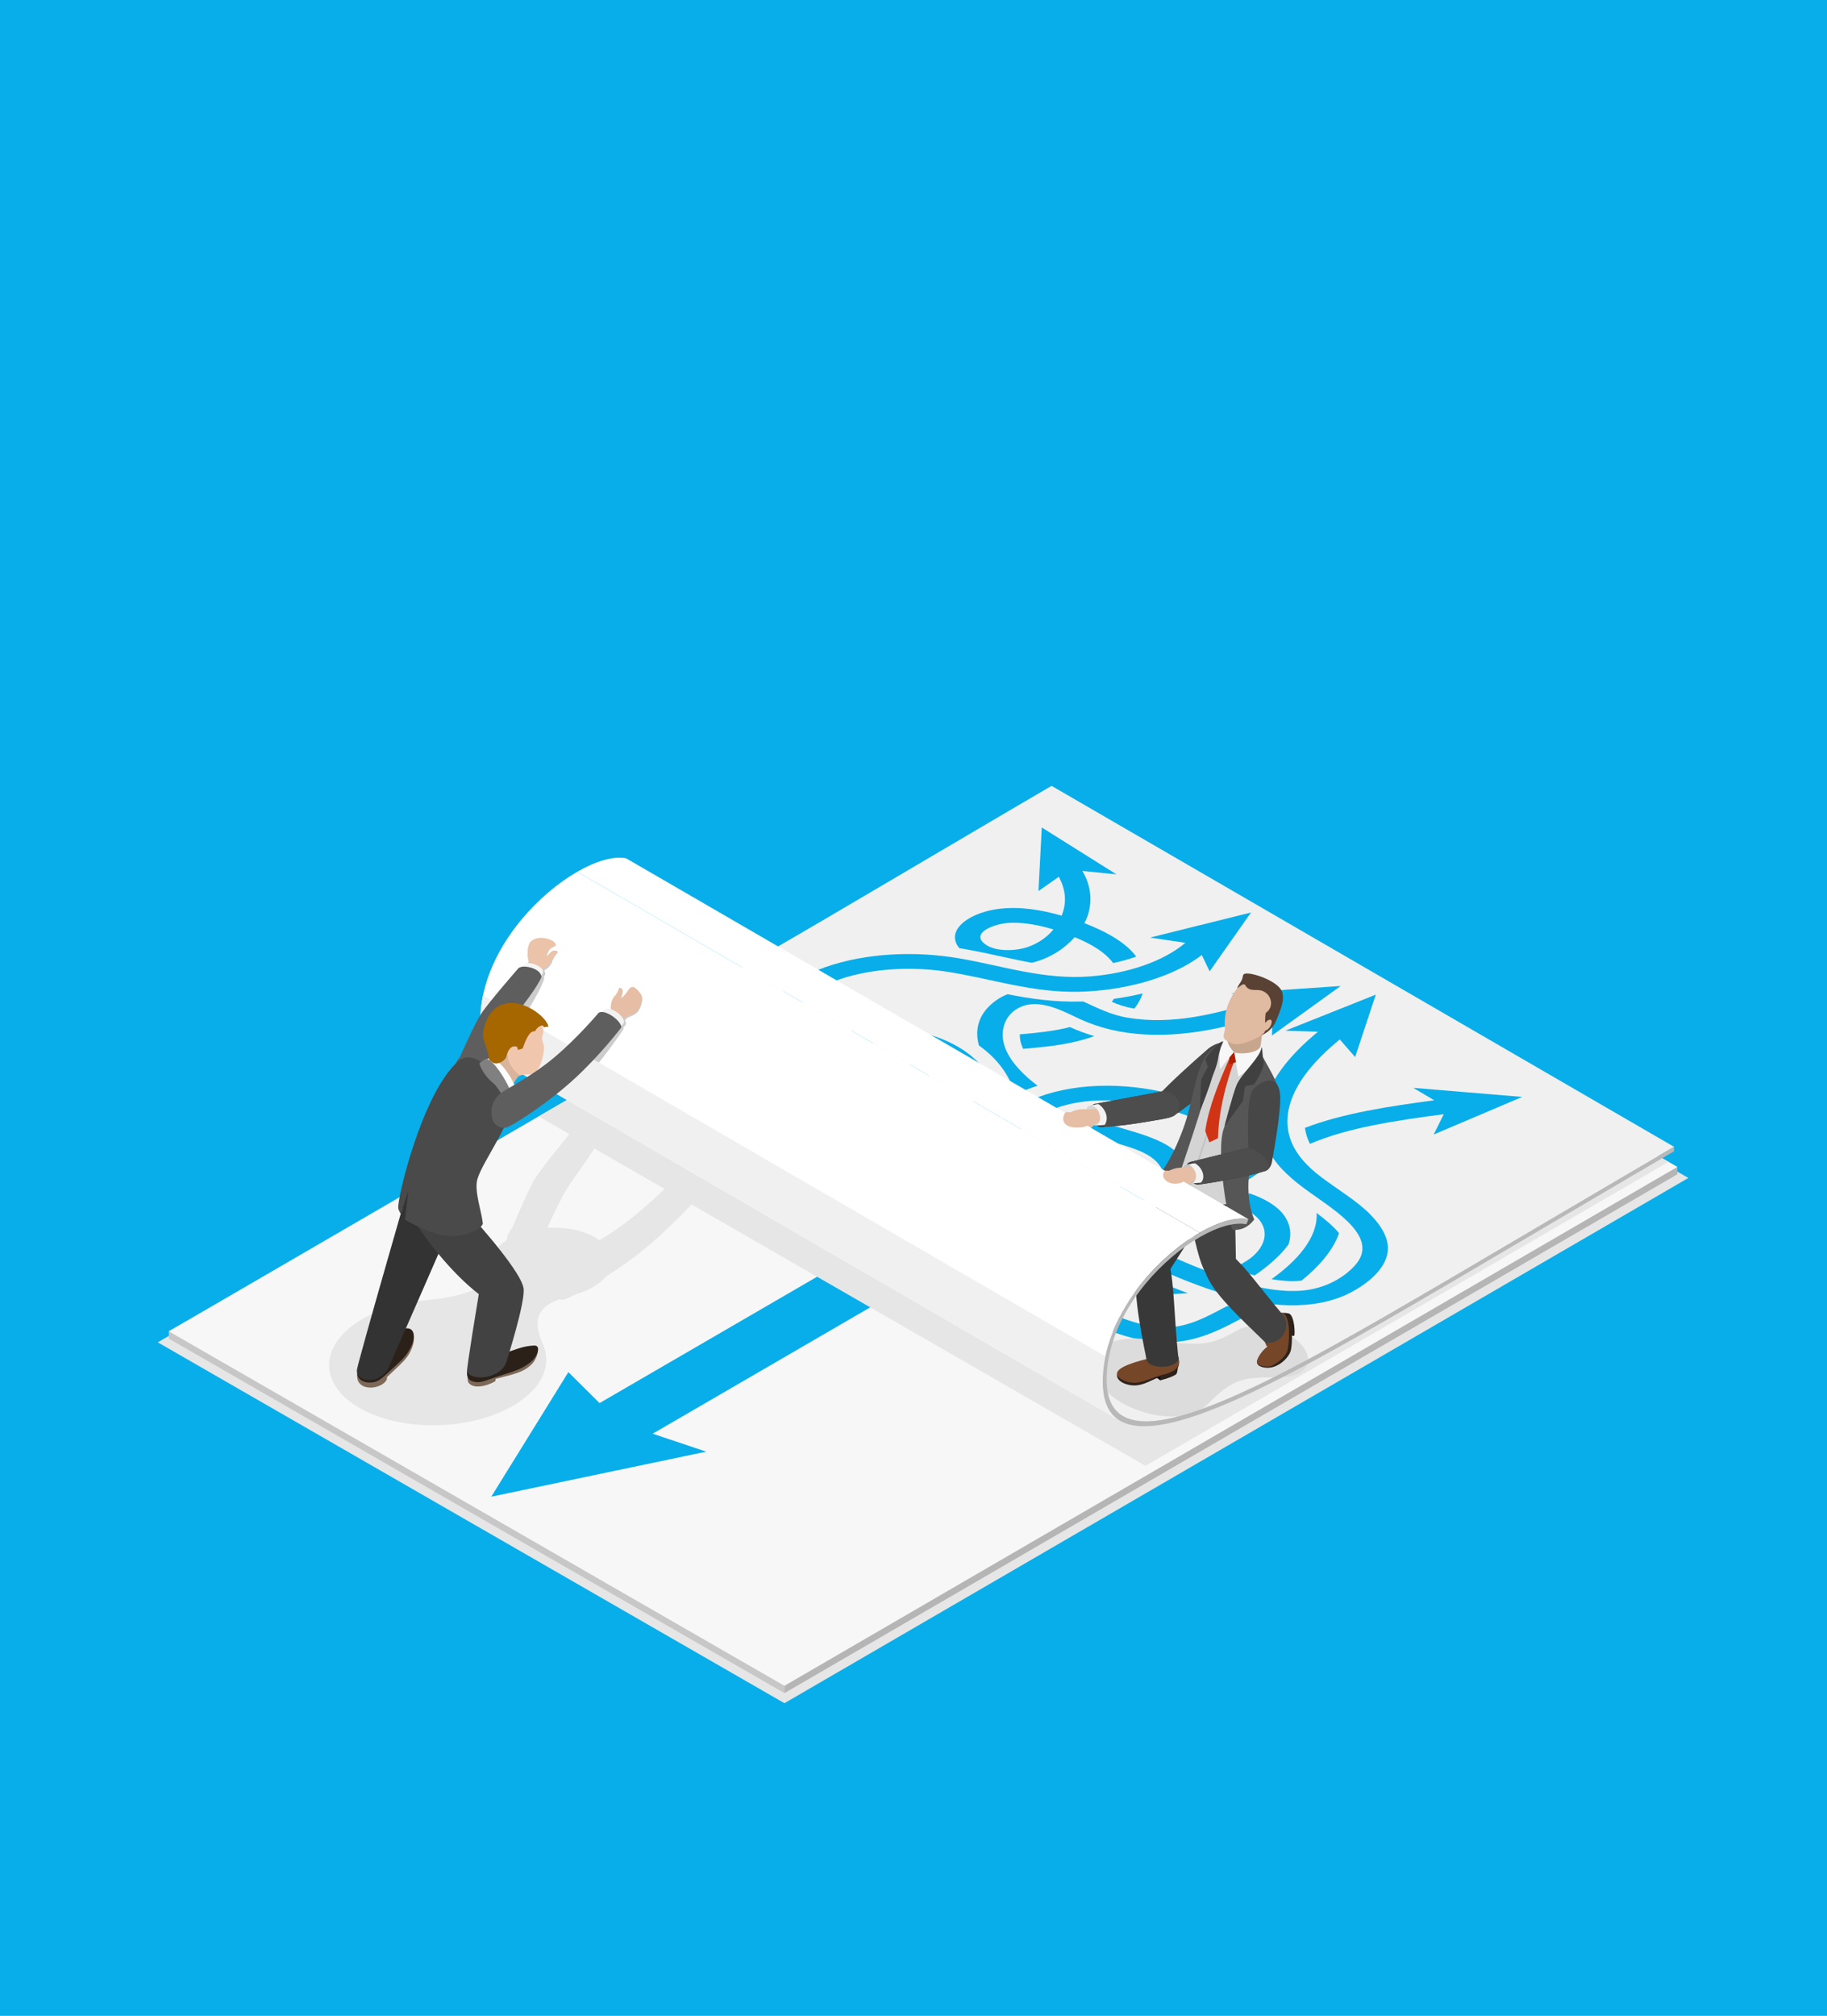 <?xml version="1.0" encoding="UTF-8"?><svg xmlns="http://www.w3.org/2000/svg" xmlns:xlink="http://www.w3.org/1999/xlink" viewBox="0 0 992.95 1094.95"><defs><clipPath id="clippath"><path d="M610.34,769.16l-338.3-196.06c21.32,12.36,78.52-17.4,143.21-54.64,11.17-6.43,22.57-13.09,34.03-19.78,11.4-6.66,110.68-65.17,122.23-71.83l338.3,196.06c-11.56,6.65-110.84,65.17-122.23,71.83-11.46,6.7-22.86,13.35-34.03,19.78-64.68,37.24-121.89,67-143.21,54.64Z" style="fill:#f0f0f0; stroke-width:0px;"/></clipPath></defs><g style="isolation:isolate;"><g id="Layer_1"><rect width="992.95" height="1094.95" style="fill:#08aeea; stroke-width:0px;"/><g style="mix-blend-mode:multiply;"><polygon points="85.75 729.11 577.01 443.82 917.6 639.83 426.33 925.12 85.75 729.11" style="fill:#e6e6e6; stroke-width:0px;"/></g><polygon points="91.76 723.14 91.75 727.09 426.34 919.65 426.34 531.56 91.76 723.14" style="fill:#c7c7c7; stroke-width:0px;"/><polygon points="911.59 633.85 577.03 445.27 426.34 531.56 426.34 919.65 911.63 637.83 911.59 633.85" style="fill:#b5b5b5; stroke-width:0px;"/><polygon points="911.61 633.85 426.33 915.67 91.73 723.12 577.02 441.3 911.61 633.85" style="fill:#f7f7f7; stroke-width:0px;"/><polygon points="637.08 614.83 354.71 778.74 383.83 788.49 266.99 812.96 308.9 745.29 325.85 762.11 608.23 598.19 637.08 614.83" style="fill:#08aeea; stroke-width:0px;"/><g style="mix-blend-mode:multiply;"><polygon points="292.74 606.39 622.55 796.19 906.83 631.1 577.02 441.3 292.74 606.39" style="fill:#e6e6e6; stroke-width:0px;"/><path d="M322.27,671.5c11.84,6.18,13.8,16.85,3.94,24.93-3.73,3.06-8.67,5.34-14.14,6.77-16.17,4.24-24.75,9.53-17.02,26.85,4.22,9.47,1.33,20.02-9.45,28.85-19.19,15.72-56.11,20.01-82.45,9.58-2.1-.83-4.06-1.73-5.9-2.69-21.21-11.08-24.72-30.19-7.06-44.66,9.95-8.14,24.67-13.21,40.21-14.76,31.07-3.11,36.08-9.72,36.26-19.84.07-3.83,2.11-7.73,6.32-11.17,10.72-8.78,31.31-11.17,46.02-5.35,1.17.46,2.26.96,3.29,1.5Z" style="fill:#e6e6e6; stroke-width:0px;"/><path d="M326.34,617.62c0-.39-.06-.76-.17-1.12l.93-1.44c.29-.78.13-1.54-.33-2.24.44-.43.89-.77,1.33-.95,1.67-.67,3.55-3.03,3.78-3.78.52-1.67,2.76-4.53,3.67-5.33.24-.21.28-.58.06-.82-.67-.73-2.15-1.02-3.62.03-1.16.83-2.33,2.83-2.86,2.91-.13-.05-.32-.6.89-3.02,1.39-2.77,4.47-2.98,4.43-3.52.53-3.09-6.21-4.4-7.96-4.47-3.27-.14-5.84.91-7.37,2.74-1.77,2.12-1.72,9.41-.7,10.88.28.4-.04,1.04-.53,1.72-1.09.06-2,.36-2.49.96l-1.15,1.42c-.79.17-1.44.46-1.87.87,0,0-17.42,20.92-21.75,27.94-3.86,6.25-12.05,26.17-12.05,26.17-5.79,6.67-3.6,16.89,2.01,20.27,4.38,2.64,7.17.62,11.26-5.21,0,0,4.89-15.29,14.27-32.47,5.75-10.53,15.27-20.85,20.22-31.53Z" style="fill:#e6e6e6; stroke-width:0px;"/><path d="M392.67,631.81c-.25-.76-3.66-6.76-6.18-5.15-.51.17-1.07,1.02-3.01,3.29-1.64,1.92-3.41,2.92-3.5,2.84-.13-.49,1.19-2.26,1.49-3.58.38-1.67-.41-2.47-1.29-2.78-.29-.1-.6.07-.7.36-.37,1.1-1.75,3.62-3.1,4.57-.62.44-2.72,3.8-2.57,6.61.02.35,0,.67-.02.97-1.41-.5-2.79-.57-3.9.03l-1.37,1.29c-.88-.11-1.67,0-2.27.42,0,0-13.52,14.2-28.81,25.38-12.84,9.38-27.42,15.79-31.48,18.11-5.69,3.25-9.02,9.15-7.4,16.27.8,3.52,4.98,6.78,9.42,4.94,5.79-2.4,24.94-13.03,41.14-26.06,16.62-13.36,30.23-29.09,30.23-29.09.03-.27,0-.56-.06-.86l1.69-1.56c.33-.7.21-1.59-.19-2.54.64-.57,1.53-1.35,2.57-1.56,1.67-.34,5-1.24,6.58-3.23,1.41-1.78,3.66-5.86,2.74-8.68Z" style="fill:#e6e6e6; stroke-width:0px;"/></g><path d="M610.34,769.16l-338.3-196.06c21.32,12.36,78.52-17.4,143.21-54.64,11.17-6.43,22.57-13.09,34.03-19.78,11.4-6.66,110.68-65.17,122.23-71.83l338.3,196.06c-11.56,6.65-110.84,65.17-122.23,71.83-11.46,6.7-22.86,13.35-34.03,19.78-64.68,37.24-121.89,67-143.21,54.64Z" style="fill:#f0f0f0;"/><g style="clip-path:url(#clippath);"><path d="M615.82,517.48c-3.13-3.48-7.29-6.59-12.09-9.35-4.35-2.51-9.24-4.73-14.37-6.68,1.15-2.2,1.98-4.37,2.46-6.42,1.74-7.39.65-14.9-3.57-21.97h0l10.26,1.03,8.26.83-40.57-25.46-1.14,21.71-.17,3.31-.5,9.52,3.8-2.67,7.26-5.09h0c3.45,6.34,4.37,13.05,2.1,19.59-.17.5-.36,1.01-.57,1.52-10.67-3.06-22.64-5.18-34.48-3.64-12.35,1.61-23.63,7.89-23.51,15.53.03,2.08.92,4.03,2.45,5.79.96.15,1.91.31,2.86.47,6.7,1.16,13.25,2.59,19.58,3.97,5.73,1.25,11.35,2.48,16.94,3.48,9.97-2.44,17.86-7.81,23.25-13.89.5.2.99.41,1.48.61,2.85,1.2,5.57,2.53,8.07,3.96,4.78,2.75,8.75,5.92,11.36,9.48,4.41-.92,8.62-2.11,12.56-3.52-.52-.7-1.1-1.4-1.71-2.09ZM559.65,513.98c-6.77,2.62-17.1,3.08-23.09-.36-.9-.52-1.71-1.13-2.39-1.83-5.49-5.68,6.97-10.42,15.54-10.58,7.75-.14,15.6,1.44,22.8,3.64-2.98,3.64-7.15,6.92-12.86,9.13Z" style="fill:#08aeea; stroke-width:0px;"/><path d="M615.6,547.66c-4.05-.67-7.72-1.94-11.36-3.47.42-.54.8-1.1,1.16-1.66,5.36-.73,10.58-1.72,15.63-2.95-.93,2.82-2.44,5.59-4.46,8.22-.32-.05-.64-.1-.97-.15Z" style="fill:#08aeea; stroke-width:0px;"/><path d="M344.26,665.31c4.77,1.72,9.19,3.83,13.32,6.21,15.55,8.95,28.68,19.26,41.61,29.57-5.12.52-10.03,1.19-14.72,2.02-5.8-4.54-11.67-9.06-17.81-13.45-5.45-3.91-11.17-8.24-17.66-11.97-.27-.15-.53-.31-.8-.46-1.58-3.88-2.9-7.85-3.95-11.91Z" style="fill:#08aeea; stroke-width:0px;"/><path d="M425.07,705.18c.13,1.67.18,3.35.15,5.02-.02.98-.08,1.93-.17,2.86-8.81.09-17.53.57-25.99,1.63-6.45.8-12.85,2.05-18.85,3.74-2.89-2.12-5.6-4.35-8.12-6.67,16.1-4.74,34.67-6.5,52.97-6.58Z" style="fill:#08aeea; stroke-width:0px;"/><path d="M423.58,720c-.91,2.64-2.21,5.06-3.9,7.29-.42.55-.85,1.08-1.32,1.61-4.43-3.1-8.73-6.26-12.95-9.47,5.26-.52,10.64-.83,16.09-.96.69.51,1.38,1.02,2.07,1.52Z" style="fill:#08aeea; stroke-width:0px;"/><path d="M556.06,569.7c-.99-2.1-1.57-4.16-1.76-6.18-.05-.56-.07-1.12-.06-1.7,8.72-.75,17.44-1.62,25.56-3.54.56-.13,1.12-.27,1.67-.42,4.28,1.94,8.69,3.58,13.25,4.93-6.34,2.31-13.45,3.92-20.82,5-5.87.86-11.85,1.4-17.84,1.92Z" style="fill:#08aeea; stroke-width:0px;"/><path d="M691.47,556.49l-.18,5.98,37.35-26.91-26.21,1.78-22.9,1.56-10.27.7,3.73,1.29,9.35,3.23c-21.27,6.53-45.04,12.7-69.25,8.7-9.68-1.6-16.75-5.43-24.38-8.85-.32.01-.64.02-.95.03-14.45.43-27.59-1.48-40.15-3.96-2.11.8-4.08,1.82-5.86,3.06-10.09,7.03-12.13,16.04-9.74,24.77,9.1,6.45,15.64,14.71,18.65,23.7.18.54.36,1.09.52,1.64.42.34.85.68,1.28,1.02,3.57-1.71,7.39-3.21,11.43-4.49-9.98-7.64-17.97-16.51-18.85-25.96-.53-5.71,1.55-13.63,10.36-17.12,10.82-4.29,24.09,3.49,31.79,6.99,10.48,4.75,21.87,7.52,35.16,8.26,12.8.7,25.87-.69,37.91-3.15,10.91-2.23,21.23-5.24,31.41-8.4h0s-.19,6.13-.19,6.13Z" style="fill:#08aeea; stroke-width:0px;"/><path d="M781.74,611.09l-2.55,5.15,48.12-20.43-32.66-2.72-13.79-1.15-12.78-1.06,3.83,2.27,7.56,4.48c-24.31,3.26-49.32,6.96-70.26,14.99.2,1.53.54,3.08,1.04,4.62.44,1.37,1.01,2.73,1.7,4.07,10.26-4.4,21.99-7.61,34.04-10.03,12.63-2.54,25.65-4.35,38.67-6.09h0s-2.92,5.9-2.92,5.9ZM786.37,601.72h0s-1.6,3.23-1.6,3.23l1.6-3.23Z" style="fill:#08aeea; stroke-width:0px;"/><path d="M502.17,612c-11.6-11.3-19.21-26.04-3.74-36.85,2.03.75,3.93,1.63,5.7,2.65,1.56.9,3.02,1.91,4.39,3.01-2.47,1.87-4.23,4.05-4.92,6.58-1.84,6.74,3.69,13.62,9.32,19.32,2.48,2.51,5.12,4.97,7.9,7.38-.08,2.14-.21,4.31-.35,6.53-3.87-.92-7.66-1.72-11.42-2.32-2.39-2.07-4.69-4.17-6.88-6.31Z" style="fill:#08aeea; stroke-width:0px;"/><path d="M354.91,618.42c-1.49,1.48-2.99,2.97-4.46,4.47-4.28-1.14-8.72-2.13-13.27-2.84,5.73-6.11,11.98-12.1,18.44-17.93,8.45-7.61,18.05-14.94,30.18-20.72,8.66-4.13,18.14-7.56,28.02-10.58,1.47,2.59,3.23,5.08,5.2,7.5-.2.06-.4.12-.6.19-13.78,4.31-26.25,9.51-36.53,16.39-10.66,7.13-18.81,15.4-26.98,23.52Z" style="fill:#08aeea; stroke-width:0px;"/><path d="M574.2,608.27c3.78-1.77,8.13-3.19,13.03-4.09,6.65,3.27,13.85,6.13,21.82,8.44,8.92,2.6,17.83,5.15,24.67,9.09,3.05,1.76,5.7,3.79,7.74,6.23,3.18,3.79,5.04,7.86,5.73,12.02-4.62,2.53-9.24,4.88-13.91,7.08.89-5.01-.02-10.16-3.57-14.72-1.58-2.02-3.69-3.69-6.17-5.11-7.6-4.38-18.63-6.48-28.06-9.67-7.68-2.6-14.74-5.76-21.28-9.25Z" style="fill:#08aeea; stroke-width:0px;"/><path d="M630.66,671.34c-.35.26-.7.51-1.06.76-.14-.07-.27-.13-.41-.2.49-.19.99-.38,1.47-.56Z" style="fill:#08aeea; stroke-width:0px;"/><path d="M678.07,657.57c-2.75-1.49-5.9-2.64-9.29-3.53,3.56-1.91,6.99-3.86,10.29-5.84,3.56,1.2,6.87,2.63,9.81,4.33,1.95,1.13,3.75,2.36,5.35,3.72,6.72,5.7,8.34,13.08,6.02,19.77-5.07,6.85-12.32,12.59-17.79,16.35-.19.13-.37.25-.56.38-.81-.22-1.64-.45-2.47-.68-3.39-.97-6.73-2.02-10.02-3.13,8.12-3.2,14.36-7.72,16.88-13.68,2.62-6.18.36-12.74-7.54-17.29-.22-.13-.45-.25-.68-.38Z" style="fill:#08aeea; stroke-width:0px;"/><path d="M705.97,695.73c-4.43.34-9.37.03-14.93-.94,14.14-10.05,25.31-22.76,24.52-35.95,5.13,3.85,9.42,7.5,12.19,11.03-3.24,9.26-10.82,18-20.37,25.72-.47.06-.94.11-1.41.14Z" style="fill:#08aeea; stroke-width:0px;"/><path d="M490.58,567.51c-13.84-1.91-28.49-.21-42.36,2.8-1.57-2-3.29-4.53-4.57-7.34,16.2-3.5,33.43-5.58,50.42-3.23,10.34,1.43,19.09,4.51,26.21,8.61,11.12,6.4,18.28,15.29,21.27,24.23,1.7,5.08,2.37,10.2,2.54,15.34,14.67-13.72,40.66-19.94,68.08-17.78,24.95,1.97,46.04,10.21,64.42,19.79.09,4.13.83,8.2,2.22,12.12-3.57-1.97-7.14-3.86-10.59-5.69-19.48-10.34-43.34-19.41-70.83-18.63-26.88.76-45.71,13.2-50.14,27.96-.45,1.5-.74,3.01-.9,4.53-2.25-.99-4.52-1.96-6.82-2.91-3.42-1.42-6.73-2.67-9.95-3.78.37-6.62.93-13.25.31-19.88-.97-10.35-6.35-22.21-19.23-29.62-5.34-3.07-11.96-5.38-20.09-6.5Z" style="fill:#08aeea; stroke-width:0px;"/><path d="M455.37,615.17c.42.83.67,1.33-2.42,3.17-.22.13-.43.26-.65.38-1.89-1.25-3.86-2.48-5.9-3.65-4.81-2.77-10.03-5.26-15.58-7.16-4.55-1.55-9.94-2.63-15.1-1.39-4.64,1.1-7.77,3.57-10.06,6.05-5.63,6.09-6.95,13.52-6.97,20.33,0,1.01.04,2.02.13,3.03-4.43-.11-9.02-.77-14.05-2.05-.05-2.58.18-5.15.62-7.68,1.33-7.53,4.21-15.2,12.36-21.31,7.98-5.96,20.83-8.53,33.28-5.79,5.17,1.14,10.01,2.85,14.53,4.87.59.56,1.17,1.12,1.74,1.69l.35.34c3.06,3.02,6.22,6.15,7.73,9.15Z" style="fill:#08aeea; stroke-width:0px;"/><path d="M466.96,641.26c.33.39.65.78.98,1.17-5.47,1.6-10.21,4.37-13.35,7.17-1.08.96-2.07,1.96-2.95,2.99,1.63-3.05,4.31-5.79,8.44-8.05,2.02-1.1,4.35-2.22,6.88-3.28Z" style="fill:#08aeea; stroke-width:0px;"/><path d="M616.67,644.24c2.55-.16,5.1-.32,7.65-.46-.04,2.6-.72,5.33-2.03,8.06-9.95.57-19.9,1.3-29.76,1.26-.07-.04-.15-.08-.22-.12-5.88-3.1-11.82-6.23-17.89-9.33,1.02.19,2.05.36,3.11.51,12.77,1.79,26.26.89,39.15.08Z" style="fill:#08aeea; stroke-width:0px;"/><path d="M519.42,659.86c-2.04-1.28-4.1-2.55-6.19-3.81-2.86-3.52-5.42-7.15-8.1-10.95-1.65-2.35-3.34-4.75-5.13-7.14,6.58,2.78,12.5,6.3,17.8,9.34.16.09.33.19.49.28,1.17.68,2.34,1.36,3.49,2.05.32,1.67.69,3.32,1.1,4.97.79,3.16,1.77,6.27,2.93,9.32-2.12-1.36-4.25-2.72-6.39-4.06Z" style="fill:#08aeea; stroke-width:0px;"/><path d="M636.67,662.36c-4.79,2.02-9.73,4.02-14.82,5.9-3.69-1.86-7.35-3.73-10.98-5.59,9.02-3.12,17.69-6.61,25.88-10.36,12.36-5.66,23.6-11.99,34.15-18.74,3.37-2.16,6.72-4.32,10.13-6.45.14.26.27.52.42.78,1.45,2.65,3.25,5.16,5.27,7.52-4.6,2.95-9.14,5.94-13.89,8.8-11.06,6.67-23.23,12.71-36.15,18.15Z" style="fill:#08aeea; stroke-width:0px;"/><path d="M306.91,661.14c1.23-.12,2.46-.22,3.69-.3.31,2.62.82,5.22,1.47,7.77-.54.04-1.08.08-1.63.13-1.37-2.55-2.61-5.09-3.54-7.59Z" style="fill:#08aeea; stroke-width:0px;"/><path d="M571.66,683.09c.56-.07,1.11-.14,1.66-.21,7.79.67,16.27.12,25.02-1.66,2.06,1.04,4.14,2.08,6.24,3.13-7.97,2.69-16.62,4.73-25.57,6.02-2-1.77-3.9-3.6-5.69-5.48-.57-.59-1.12-1.19-1.66-1.8Z" style="fill:#08aeea; stroke-width:0px;"/><path d="M567.57,667.21c2.49,1.22,5.18,1.95,7.97,2.31,3.92,2.04,7.91,4.11,11.87,6.14.9.46,1.81.93,2.72,1.39-9.71,1.37-19.93,1.04-28.54-2.43-1.97-.8-3.79-1.69-5.46-2.65-1.43-.82-2.76-1.7-3.99-2.62,3.29,6.27,7.59,12.35,13.05,18.11,6.54,6.89,14.59,13.24,24.23,18.79.57.33,1.15.66,1.74.98,9.7,5.38,21.9,10.97,35.02,13.19,12.66,2.14,23.07-1.95,32.22-6.59,2.89-1.47,5.75-2.95,8.58-4.47,4.9,1.32,9.72,2.38,14.45,3.18-4.13,2.29-8.35,4.52-12.62,6.7-9.66,4.94-20.74,9.63-34.16,9.9-14.24.28-28.11-4.67-39.15-9.39-5.69-2.43-10.99-5.08-15.95-7.93-5.89-3.39-11.28-7.07-16.2-11.01-17.19-13.77-27.11-30.26-31.27-46.96-.59-2.35-1.08-4.71-1.47-7.07,6.42,2.96,12.66,6.13,18.77,9.23l2.33,1.18c2.34,1.19,4.69,2.39,7.03,3.59,1.97,2.01,4.26,3.87,6.97,5.43.61.35,1.23.68,1.88,1Z" style="fill:#08aeea; stroke-width:0px;"/><path d="M417.29,659.29c-.19,3.49.13,6.81.54,9.76,0,.05.01.09.02.14-1.79-.6-3.54-1.24-5.25-1.92-3.19-1.28-6.13-2.69-8.79-4.23-4.38-2.52-8.04-5.38-10.92-8.55,2.45.16,4.9.23,7.35.21,2.84-.02,5.71-.15,8.62-.39,1.29,1.01,2.7,1.95,4.22,2.82,1.33.77,2.74,1.48,4.21,2.16Z" style="fill:#08aeea; stroke-width:0px;"/><path d="M499.43,669.62c-7.4-7.13-12.37-14.99-17.87-22.64-2.09-2.9-4.29-5.77-6.69-8.57,4.28-1.29,8.82-2.25,13.29-2.61.36.43.71.87,1.05,1.3,6.41,8.11,11.36,16.58,18.44,24.52,4.35,4.88,9.7,9.69,16.5,13.6,2.91,1.68,6.09,3.19,9.56,4.47,2.45,3.73,5.12,7.32,8.08,10.75-10.56-1.88-19.93-5.44-27.9-10.03-5.52-3.18-10.36-6.85-14.47-10.8Z" style="fill:#08aeea; stroke-width:0px;"/><path d="M652.08,502.53l-10.87,2.71-16.17,4.02,9.53,1.41,9.67,1.43c-11.7,9.91-30.79,16.57-51.42,18.22-25.36,2.03-47.66-5.65-71.16-9.72-24.44-4.24-51.14-2.97-73.13,4.73-11.82,4.14-21.69,10.03-26.66,17.57-4.12,6.25-4.21,13.11-2.17,19.64,4.78,15.31,22.37,27.37,35.59,40.45,3.41,3.38,7.08,6.93,8.99,10.71,1.76,3.49-.46,5.89-4.66,8.39-7.55,4.5-16.18,8.64-25.25,12.06-8.78,3.32-18.51,6.14-29.04,6.96-12.18.95-23.09-1.52-33.43-5.07-19.89-6.83-44.14-16.95-67.49-8.67-21.71,7.7-24.96,24.01-19.93,37.18,5.21,13.64,19.29,27.51,14.34,41.85-.8,2.32-2.12,4.46-4.01,6.48l3.42,4.69,7.46.53c12.97-11.91,7.58-26.96.5-39.59-7.1-12.66-17.71-28.3-2.03-40.31,16.63-12.76,43.08-1.35,60.22,4.6,10.94,3.79,22.8,6.64,35.73,6.56,10.86-.08,21.4-2.01,31.02-4.81,10.15-2.95,19.36-6.97,27.95-11.23,8.84-4.39,19.39-9.36,19.88-16.64.25-3.78-2.5-7.42-5.25-10.78-3-3.68-6.54-7.19-10.26-10.63-7.41-6.85-15.61-13.44-21.93-20.66-10.46-11.95-14.76-27.2,3.21-37.49,17.99-10.29,45.89-13.03,69.78-9.35,24.41,3.76,46.7,11.66,72.75,10.89,23.15-.69,45.86-6.77,61.36-16.75,1.59-1.02,3.1-2.08,4.54-3.18l3.05,6.33,1.22,2.53,4.96-7.04,6.71-9.54,10.83-15.39-27.82,6.92Z" style="fill:#08aeea; stroke-width:0px;"/><path d="M250.77,681.04c8.15-4.45,16.51-8.92,25.84-12.54,1.26,2.76,2.77,5.5,4.32,8.19-7.36,3.12-14.14,6.68-20.02,9.88l-7.72-1.01-2.42-4.53Z" style="fill:#08aeea; stroke-width:0px;"/><path d="M645.61,702.41c-4.4.38-8.83.56-13.2.53-17.08-.11-32.88-3.19-47.25-7.96,5.95-1,11.73-2.29,17.26-3.86,6.04,1.5,12.36,2.62,19.02,3.26,1.74.17,3.51.3,5.31.39,6.08,2.66,12.36,5.24,18.85,7.64Z" style="fill:#08aeea; stroke-width:0px;"/><polygon points="278.73 688.9 224.56 703.45 245.47 671.12 247.72 675.33 250.77 681.04 253.19 685.57 260.91 686.58 271.92 688.01 278.73 688.9" style="fill:#08aeea; stroke-width:0px;"/><path d="M464.11,689.25c9.82,5.65,22.38,10.09,34.4,13.84-.08.39-.16.77-.26,1.16-10.04-1.24-20.38-2.22-30.86-2.95-.94-.4-1.86-.8-2.78-1.21-2.93-1.31-5.72-2.71-8.34-4.18-.76-3.97-1.72-7.91-2.68-11.82l-.1-.4c1.16.27,2.33.55,3.49.84,2.15,1.67,4.54,3.24,7.13,4.73Z" style="fill:#08aeea; stroke-width:0px;"/><path d="M744.46,659.36c-7.23-7.19-17.33-13.21-26.09-19.77-8.57-6.42-14.68-13.39-17.24-21.38-4.95-15.45,3.55-31.11,16.8-44.4,3.15-3.17,6.59-6.23,10.22-9.22h0s4.77,5.47,4.77,5.47l3.58,4.1,11.24-33.91-49.17,19.59,6.89.21,10.84.34c-15.67,12.92-27.69,27.53-30.06,43.45-1.11,7.49.09,15.27,4.03,22.46,4.39,8.02,12.34,14.79,21.44,21.28,15.03,10.71,37.98,24.83,24.81,39.61-5.86,6.57-16.07,12.85-29.32,13.86-10.95.84-22.21-1.41-31.89-4.18-26.64-7.64-49.88-19.56-71.98-30.88-22.67-11.62-44.54-24.1-69.21-34.32-9.92-4.12-21.21-7.79-33.41-8.92-4.9-.45-9.71-.49-14.41-.18-2.47,4-7.05,7.26-11.99,10.06,5.59-1.41,11.46-2.29,17.25-2.32,12.05-.05,23.1,3.34,32.84,7.17,11.83,4.65,22.63,10.25,33.37,15.7,12.02,6.1,23.79,12.35,35.76,18.48,22.25,11.4,45.58,23.22,71.98,31.32,22.33,6.85,48.89,9.57,69.01-1.15,10.64-5.67,18.65-13.53,19.69-21.98.88-7.17-3.63-14.36-9.78-20.49Z" style="fill:#08aeea; stroke-width:0px;"/><polygon points="324.21 719.4 272.84 737 281.8 717.35 283.8 712.97 288.06 703.62 289.59 705.71 294.82 712.87 298.24 717.56 305.69 718.09 315.71 718.8 324.21 719.4" style="fill:#08aeea; stroke-width:0px;"/><path d="M346.77,723.55c2.72,2.41,5.58,4.71,8.56,6.89-3.15,2.7-5.55,5.71-6.96,9.03l-7.17,1.64-6.57-3.03c1.99-5.33,6.29-10.27,12.14-14.53Z" style="fill:#08aeea; stroke-width:0px;"/><path d="M390.59,732.39c4.84,2.41,9.94,4.61,15.21,6.7-3.36,2.1-6.84,3.99-10.11,5.66-6.35-2.57-12.47-5.33-18.24-8.38-1.38-.73-2.73-1.47-4.05-2.23-19.26-11.09-32.07-25.31-40.68-40.11-8.53-14.66-15.6-31.18-12.47-46.71.66-3.27,1.85-6.46,3.45-9.57,3.79.04,8.15.79,13.29,2.15-.17.32-.33.64-.48.96-3.75,7.77-3.7,15.96-1.75,23.91,4.01,16.41,12.7,33.24,27.2,47.61,6,5.95,13.18,11.39,21.57,16.22,2.27,1.3,4.62,2.57,7.07,3.78Z" style="fill:#08aeea; stroke-width:0px;"/><path d="M443.96,683c3.38,13.81,7.31,28.11,1.47,41.87-6.96,16.39-28.39,27.49-50.44,37.52l-7.79-1.65-1.29-4.38c4.82-2.19,9.62-4.4,14.25-6.72,11.35-5.69,21.9-12.11,28.01-20.17,4.56-6,6.19-12.64,6.32-19.17.3-14-5.46-27.75-7.42-41.66-.81-5.77-.99-11.74,1.11-17.43,2.37-.56,4.74-1.19,7.13-1.88,3.88-1.13,7.76-2.43,11.74-3.95-11.3,10.76-6,25.7-3.1,37.62Z" style="fill:#08aeea; stroke-width:0px;"/><polygon points="365.49 735.54 364.49 736.53 335.07 765.23 320.73 731.66 326.66 734.4 334.63 738.08 341.2 741.11 348.37 739.47 359.69 736.87 363.59 735.98 365.49 735.54" style="fill:#08aeea; stroke-width:0px;"/><path d="M572.32,759.78c-7.58,6.25-20.37,9.05-33.22,9.74-17.92.97-36.04-2.14-52.47-7-9.4-4.39-19.51-8.23-29.75-11.83,2.45-2.1,5.58-3.9,9.27-5.3,3.53,1.6,7.17,3.13,10.92,4.57,11.19,4.29,23.25,7.78,36.19,9.89,11.92,1.94,25.59,2.91,37.31,0,10.8-2.68,15.78-8.68,13.09-15.26-.54-1.31-1.26-2.57-2.16-3.78,5.14,3.06,8.64,6.34,10.41,9.75,1.68,3.25,1.79,6.41.41,9.2Z" style="fill:#08aeea; stroke-width:0px;"/><path d="M596.1,759.49c-1.84,8.52-10.87,15.23-22.81,20.05-11.64,4.69-25.5,7.56-38.81,10.28-3,.61-6.01,1.2-9.05,1.74-1.67-2.48-3.68-4.93-6-7.34,6.67-1.15,13.23-2.51,19.73-3.94,12.64-2.78,26.2-5.98,35.38-11.95,8.23-5.35,9.71-12.55,6.24-19.27-2.46-4.76-7.37-8.92-13.44-12.42-3.15-1.82-6.62-3.45-10.23-4.9-13.15-5.26-27.96-8.89-43.33-11.49-3.33,3.77-7.78,7.18-13.5,9.82-10.77,4.96-24.29,6.05-36.13,9.76-6.36,1.99-11.5,4.82-15.25,8.11-3.07-1.05-6.15-2.08-9.21-3.11,2.86-2.66,5.71-5.36,8.15-8.23,10.38-4.99,22.93-6.49,34.98-9.73,7.4-1.99,12.94-5.01,16.91-8.72-6.98-.91-14-1.65-20.96-2.28-6.96-.62-14.09-1.23-21.3-1.73.27-2.7.29-5.4.13-8.09,16.1.88,32.22,2.41,47.75,4.61.19-.38.37-.76.53-1.14,1.63-3.72,2.46-7.61,2.24-11.46-.13-2.38-1.57-4-3.83-5.3-2.11-1.22-4.94-2.15-8.08-3.16-13.8-4.43-28.1-8.38-42.78-11.73-.49-.11-.99-.22-1.48-.34-.75-2.92-1.48-5.92-1.97-8.9,9.94,2.24,19.89,4.45,29.59,7.06,6.9,1.86,13.7,3.84,20.4,5.94,5.19,1.62,10.64,3.26,14.84,5.68,1.11.64,2.13,1.33,3.04,2.09,7.07,5.92,4.39,15.21,1.68,21.71-.23.55-.47,1.09-.74,1.63,20.78,3.59,42.55,9.07,58.08,18.01,4.02,2.31,7.62,4.86,10.68,7.67,6.74,6.18,10.12,13.76,8.54,21.02Z" style="fill:#08aeea; stroke-width:0px;"/><polygon points="382.75 745.9 382.84 745.94 384.14 750.32 385.92 756.35 387.21 760.73 395 762.38 405.2 764.55 411.79 765.95 393 769.36 392.13 769.52 354.78 776.29 382.75 745.9" style="fill:#08aeea; stroke-width:0px;"/><path d="M454.31,779.49c7.89,4.54,18.2,6.81,29.19,7.44,3.74,2.69,6.8,5.43,9.21,8.25-18.1.38-35.78-2.88-48.34-10.11-3.61-2.08-6.8-4.49-9.45-7.23-4.64-4.8-6.98-10.09-7.15-15.37,5.01,1.69,10.09,3.41,15.07,5.19.93,2.26,2.42,4.47,4.51,6.57,2.01,2.02,4.35,3.77,6.96,5.27Z" style="fill:#08aeea; stroke-width:0px;"/><path d="M506.2,782.09c13.27,10.97,20.17,25.44,13.85,38.51l-7.05,1.24-6.36-3.46c2.46-5.36,2.42-10.91.14-16.39-3.88-9.34-12.91-17.12-24.34-23.7-8-4.61-17.17-8.63-26.57-12.19-10.35-3.92-21.15-7.47-31.87-11.09,3.38-1.92,6.62-3.92,9.66-6.01,20.65,6.94,41.95,14,58.89,23.75,4.97,2.86,9.56,5.95,13.65,9.34Z" style="fill:#08aeea; stroke-width:0px;"/><polygon points="538 817.44 503.47 845.58 498.47 827.73 496.21 819.63 493.92 811.46 498.72 814.07 506.64 818.37 512.99 821.83 520.05 820.59 530.32 818.79 538 817.44" style="fill:#08aeea; stroke-width:0px;"/></g><path d="M630.03,594.51c4.69-5.36,17.97-17.46,26.63-24.9,2.8-2.4,10.11-5.88,15.71-.95,4.78,4.2,2.63,8.29-1.88,12.77-5.25,5.21-23.51,18.06-29.88,22.8-7.05,5.24-17.09-2.28-10.57-9.72Z" style="fill:#474747; stroke-width:0px;"/><path d="M596.03,599.44c-6.71,0-3.2,13.8,3.52,12.75,10.37-.71,18.6-1.92,31.26-4.17,7.12-1.26,9.61-1.97,10.14-7.91.32-3.53-4.9-7.81-9.49-7.27l-35.43,6.59Z" style="fill:#404040; stroke-width:0px;"/><path d="M605.66,598.11l-12.38,2.3c-5.73,0-2.73,11.78,3,10.89,3.28-.22,6.31-.51,9.37-.87v-12.32Z" style="fill:#d6d6d6; stroke-width:0px;"/><path d="M590.43,615.03l-10.63-9.6c8.32-5.89,13.24-.29,18.08-4.85l2.17,7.75c-2.91.15-6.32,3.6-9.62,6.7Z" style="fill:#e6bea5; stroke-width:0px;"/><path d="M605.66,610.43v-12.32l-12.38,2.3c1.97.1,7.36,6.03,3,10.89,3.28-.22,6.31-.51,9.37-.87Z" style="fill:#f2f2f2; stroke-width:0px;"/><path d="M596.03,599.44c2.31.12,8.62,7.06,3.52,12.75,10.37-.71,18.6-1.92,31.26-4.17,7.12-1.26,9.61-1.97,10.14-7.91.32-3.53-4.9-7.81-9.49-7.27l-35.43,6.59Z" style="fill:#4d4d4d; stroke-width:0px;"/><g style="mix-blend-mode:multiply;"><path d="M707.08,730.21c6.76,7.36,4.36,15.09-5.37,17.27-1.64.37-3.38.54-5.18.56-20.87.22-25.52-.2-40.7,15.13-2.36,2.44-5.91,4.32-10.57,5.36-14.81,3.31-35.17-3.1-45.48-14.32-10.3-11.22-6.65-23.01,8.16-26.32,4.66-1.04,9.88-1.11,15.14-.39,33.38,4.48,35.78,2.47,49.87-5.14,1.23-.64,2.63-1.18,4.27-1.54,9.73-2.18,23.1,2.04,29.86,9.4Z" style="fill:#dcdcdc; stroke-width:0px;"/></g><path d="M661.46,646.45c-8.35,17.24-21.77,37.04-26.68,44.94-2.81,4.53-13.75,3.02-16.12-1.73-3.29-6.58,11.21-37.42,19.49-56.13l23.31,12.92Z" style="fill:#383838; stroke-width:0px;"/><path d="M639.47,746.1c-1.53,1.74-8.92,3.62-8.92,3.62l-2.69-2.01,11.61-1.6Z" style="fill:#000; stroke-width:0px;"/><path d="M630.55,749.72s7.39-1.88,8.92-3.62c.36-.41.75-3.58.75-3.58l-9.64,4.27-.03,2.92Z" style="fill:#2e231b; stroke-width:0px;"/><path d="M607.07,747.02c.06-3.95,11.08-7.15,19.63-9.13,8.55-1.98,12.63-4.99,13.79-.06,1.15,4.94-.87,7.99-9.42,9.97-3.85.89-7.8,3.88-12.55,4.59-5.09.76-11.5-1.67-11.45-5.37Z" style="fill:#2e231b; stroke-width:0px;"/><path d="M607.1,746.42c-.76-3.87,11.08-7.15,19.63-9.13,8.55-1.98,12.63-4.99,13.79-.06,1.15,4.94-.91,7.74-9.46,9.72-3.85.89-8.57,3.57-13.35,4.07-4.46.47-10.07-1.84-10.61-4.61Z" style="fill:#754728; stroke-width:0px;"/><path d="M623.06,738.12c-3.83-18.75-7.98-41.29-4.58-52.3,1.52-4.93,15.85-4.01,17.07.97,2.69,10.93,2.5,28.11,4.83,50.36,1.13,6.39-16.64,7.21-17.33.97Z" style="fill:#383838; stroke-width:0px;"/><path d="M669.09,634.04c2.58,18.97,2.36,42.87,2.64,52.16.16,5.32-9.79,10.09-14.4,7.43-6.38-3.67-11.37-37.37-14.83-57.53l26.59-2.06Z" style="fill:#424242; stroke-width:0px;"/><path d="M696.55,725.15l6.77.44c.64-.07.41-11.38-3.01-12.2-2.25-.54-6.07-.19-6.07-.19l2.31,11.94Z" style="fill:#2e231b; stroke-width:0px;"/><path d="M690.39,730.58c-1.86-3.81-3.02-13.7-.41-15.95,1.89-1.63,8.26-1.99,10.15.67,2.54,3.58,2.27,14.34,1.49,17.89-.86,3.91-5.83,8.83-11.14,9.63-3.02.45-7.31-.48-7.31-2.88,0-2.26,4.64-8.35,7.22-9.36Z" style="fill:#2e231b; stroke-width:0px;"/><path d="M683.08,739.64c-.07,1.76,3.52,3.03,6.96,2.51,2.67-.4,8.28-4.63,9.52-8.19.88-3.47-7.18-2.94-8.94-3.01-2.7-.11-7.42,6.01-7.54,8.7Z" style="fill:#754728; stroke-width:0px;"/><path d="M688.75,731.56c2.2-.56,8.93,1.19,10.86,2.4,1.13-4.5,1.83-15.58-1.04-19.62-1.89-2.66-8.27-.96-10.16.67-2.9,2.5-2.16,13.66.34,16.55Z" style="fill:#754728; stroke-width:0px;"/><path d="M687.65,729.13c-13.72-13.37-29.27-27.43-32.66-38.44-1.52-4.93,10.85-12.2,14.67-8.76,8.38,7.53,13.48,15.6,27.93,32.7,4.41,5.97-1.04,16.36-9.95,14.51Z" style="fill:#424242; stroke-width:0px;"/><polygon points="665.76 572.36 684.22 575.28 686.51 557.13 668.54 554.51 665.76 572.36" style="fill:#c7a68e; stroke-width:0px;"/><path d="M638.69,637.67c-2.09,5.79,23.3,21.76,32.31,14.77l13.65-75.08-21.88-9.19-24.08,69.5Z" style="fill:#d4d4d4; stroke-width:0px;"/><path d="M695.57,597.43c-1.04,8.75-11.42,18.1-14.98,31.36-5.32,19.81,1.06,33.63,1.06,33.63-2.64,3.38-5.98,5.85-11.46,5.63-1.85.81-10.12-43.06-4.83-55.74,3.61-8.66,19.82-42.62,20.75-38.91.64,2.55,10.41,16.1,9.46,24.04Z" style="fill:#565656; stroke-width:0px;"/><path d="M645.87,646.87c.22.06.46-.06.54-.28l24.61-74.74c.08-.23-.05-.48-.28-.56-.23-.07-.48.05-.56.28l-24.61,74.74c-.08.23.05.48.28.56h.02Z" style="fill:#c2c2c2; stroke-width:0px;"/><path d="M654.54,574.99c2.61-4.66,8.93-10.13,11.78-8.71-2.89,1.56-6.46,10.7-8.93,19.24-2.22,7.66-4.34,15.7-5.79,20.36-3.34,10.74-14.19,42.76-14.19,42.76-3.4-2.09-7.63-6.32-7.61-10.25,0,0,6.56-6.98,13.36-25.62,5.16-14.14,5.99-28.19,11.37-37.77Z" style="fill:#565656; stroke-width:0px;"/><path d="M685.38,567.43c-.59,5.03-12.39,5.37-14.74,4.06l2.43,13.38s11.59-8.29,12.77-12.37c.55-1.9-.46-5.07-.46-5.07Z" style="fill:#f7f7f7; stroke-width:0px;"/><path d="M667.65,562.45s-.3,1.07-.46,1.76c-.73,3.04,3.46,7.26,3.46,7.26l-7.64,9.27s-.9-10.47.8-13.68c.49-.92,3.84-4.62,3.84-4.62Z" style="fill:#f7f7f7; stroke-width:0px;"/><path d="M664.83,565.69c-2.66-.44-9.83,9.66-9.83,9.66l1.43,4.09-3.64,7.03-.7,16.93c.58-.66,5.4-13.52,6.58-17.78.55-1.98,2.77-6.54,3.34-10.58.83-5.82,2.58-8.37,2.81-9.35Z" style="fill:#404040; stroke-width:0px;"/><path d="M685.73,568.69c.46.64.35,5.62.99,7.89.93,3.32-5.15,12.44-5.15,12.44l-4.96,1.04-1.1,7.97-10.12,13.88s4.84-18.22,6.62-22.46c2.66-6.34,12.9-14.86,13.72-20.75Z" style="fill:#404040; stroke-width:0px;"/><path d="M655.03,614.35l2.24,6.12,4.68-2.22c.43-14.2,3.81-28.38,9.05-42.59l-2.53-1.41c-6.14,13.89-11.62,27.16-13.44,40.09Z" style="fill:#d13415; stroke-width:0px;"/><path d="M670.76,571.39l-2.57,2.95s-.06,2.52,0,3.36c.03.36.44.5.75.33.66-.35,2.79-1.12,2.79-1.12l-.98-5.51Z" style="fill:#b31d00; stroke-width:0px;"/><path d="M693.8,553.26c-2.41,4.95-6.25,8.35-11.24,10.78-4.39,2.14-9.66,4.03-12.93,2.75-7.32-2.86-3.66-4.84-3.93-8.39-.35-4.49.28-10.12,2.82-15.31,1.88-3.86,4.68-8.23,8.11-9.88,4.83-2.33,11.95-1.13,15.56,1.38,6.21,4.33,6.16,9.36,1.62,18.67Z" style="fill:#e0baa1; stroke-width:0px;"/><path d="M676.48,528.9c-1.27.39-.91,1.96-1.58,3.4-.72,1.56-2.05,2.89-2.46,4.51,1.3-.85,3.39-3.15,4.32-1.72.71,1.08.64,1.26,2.29,2.19,3,1.15,5.4-.59,8.92,1.99,3.11,2.28,4.45,7.79-.11,11-.09,1.35-.4,2.97-.24,5.37,1.06-1.4,2.38-2.15,3.09-1.68.78.51.52,2.27-.57,3.94-.74,1.13-1.88,1.77-2.65,2.01-.05,1.47-1.85,2.01-2.04,2.54,4.03-1.75,6.57-4.61,7.77-7.31,2.92-6.59,5.4-12.58,3.27-17.08-2.53-5.35-16.51-10.22-20.03-9.15Z" style="fill:#594234; stroke-width:0px;"/><path d="M678.62,626.24c-.32-7.47-1.12-28.53,1.88-33.67,2.22-3.8,13.53-11.15,15.13,1.19,1,7.7-2.87,28.91-4.28,37.12-1.56,9.08-12.29,5.73-12.73-4.64Z" style="fill:#474747; stroke-width:0px;"/><path d="M676.91,623.73l-30.49,7.54c-4.81,2.57.44,12.53,4.74,12.21,11.72-1.63,26.81-4.39,36.23-7.36,7.24-2.28-3.68-13.74-10.48-12.38Z" style="fill:#3b3b3b; stroke-width:0px;"/><path d="M657.24,630.36l-11.55,2.15c-5.35,0-2.55,11,2.8,10.17,3.06-.21,5.89-.47,8.75-.81v-11.5Z" style="fill:#c2c2c2; stroke-width:0px;"/><path d="M642.07,644.72l-9.04-7.71c8.66-4.63,9.37-1.41,15.47-4.16l2.17,7.75c-2.91.15-4.14,4.25-8.59,4.12Z" style="fill:#e6bea5; stroke-width:0px;"/><path d="M657.24,641.86v-11.5l-11.55,2.15c1.84.09,6.87,5.63,2.8,10.17,3.06-.21,5.89-.47,8.75-.81Z" style="fill:#f2f2f2; stroke-width:0px;"/><path d="M676.91,623.73l-30.49,7.54c5.3-.77,11.21,8.97,4.74,12.21,11.72-1.63,26.81-4.39,36.23-7.36,7.24-2.28-3.68-13.74-10.48-12.38Z" style="fill:#4d4d4d; stroke-width:0px;"/><path d="M652.05,669.56l-338.3-196.06c10.02-5.77,19.56-8.62,26.51-7.31l338.3,196.06c-6.94-1.31-16.49,1.54-26.51,7.31Z" style="fill:#fff; stroke-width:0px;"/><path d="M608.75,771.7l-338.3-196.06c-5.87-3.4-9.19-9.87-9.39-20.06-.37-18.36,7.53-38.23,22.24-55.97,9.06-10.92,20.01-20.1,30.45-26.11l338.3,196.06c-10.44,6.01-21.39,15.18-30.45,26.11-14.72,17.74-22.61,37.61-22.24,55.97.21,10.2,3.52,16.66,9.39,20.06Z" style="fill:#fff; stroke-width:0px;"/><path d="M600.81,736.74l-338.3-196.06c-1.04,5.03-1.55,10.02-1.45,14.9.21,10.2,3.52,16.66,9.39,20.06l334.57,193.89c.13-.13.27-.26.4-.38-3.78-3.73-5.9-9.45-6.06-17.52-.1-4.88.4-9.87,1.45-14.9Z" style="fill:#f0f0f0; stroke-width:0px;"/><path d="M652.05,669.56c10.02-5.77,19.56-8.62,26.51-7.31l-1.18,2.71c-6.62-1.25-15.73,1.48-25.31,7-10.07,5.8-20.67,14.68-29.45,25.26-13.98,16.86-21.49,35.74-21.14,53.15.93,46.12,70.56,11.08,152.06-35.85,11.17-6.43,22.57-13.09,34.03-19.78,11.4-6.66,110.68-65.17,122.23-71.83v2.44c-11.54,6.65-110.82,65.17-122.21,71.83-11.4,6.66-22.72,13.26-33.83,19.66-82.67,47.6-153.43,83.14-154.41,34.81-.37-18.36,7.53-38.23,22.24-55.97,9.06-10.92,20.02-20.1,30.45-26.11Z" style="fill:#b8b8b8; stroke-width:0px;"/><path d="M329.1,549.92l-1.07,1.33c-.8.01-1.49.2-1.98.66,0,0-5.92,8.25-14.14,17.43l13.57,7.87c8.06-9.98,13.49-18.36,13.49-18.36-.01-.24-.07-.5-.16-.76l1.32-1.61c.21-.67,0-1.45-.49-2.25.51-.59,1.21-1.4,2.11-1.72,1.45-.51,4.32-1.73,5.49-3.71,1.04-1.77,2.55-5.71,1.37-8.12-.32-.65-4.12-5.6-6.18-3.85-.43.22-.83,1.05-2.29,3.33-1.23,1.92-2.69,3.04-2.78,2.98-.17-.42.79-2.18.89-3.4.13-1.54-.67-2.16-1.51-2.33-.27-.06-.53.14-.58.41-.19,1.03-1.12,3.46-2.21,4.48-.5.47-1.97,3.74-1.47,6.24.06.31.09.6.1.88-1.33-.27-2.57-.17-3.49.51Z" style="fill:#ccc; mix-blend-mode:multiply; stroke-width:0px;"/><path d="M295.82,531.67c-.03-.35-.11-.68-.24-1l.72-1.37c.2-.73,0-1.4-.48-2,.36-.42.74-.77,1.12-.96,1.45-.74,2.96-3.01,3.11-3.71.34-1.55,2.13-4.3,2.89-5.09.2-.21.2-.55-.01-.74-.66-.6-2.02-.75-3.26.31-.98.84-1.88,2.73-2.35,2.85-.12-.04-.34-.51.56-2.79,1.03-2.6,3.79-3.03,3.71-3.52.23-2.83-5.94-3.48-7.53-3.41-2.96.13-5.2,1.28-6.43,3.05-1.43,2.05-.81,8.62.22,9.86.28.34.05.94-.34,1.6-.98.14-1.77.48-2.17,1.06l-.92,1.37c-.7.21-1.27.52-1.61.93,0,0-14.05,20.21-17.41,26.88-.95,1.88-2.18,5.04-3.42,8.47,1.39,5.78,4.26,9.76,8.45,12.19l3.48,2.02c1.57-4.71,3.61-10.22,6.14-16,4.35-9.94,12.13-19.99,15.75-30Z" style="fill:#ccc; mix-blend-mode:multiply; stroke-width:0px;"/><path d="M299.71,516.87c-1.06.73-2.17,2.51-2.65,2.57-.11-.05-.28-.55.87-2.71,1.32-2.47,4.11-2.59,4.08-3.09.55-2.78-5.52-4.11-7.1-4.22-2.95-.2-5.31.7-6.73,2.32-1.65,1.88-1.77,8.47-.88,9.82.6.91-2.08,3.05-2.35,3.83-1.11,3.08,6.45,6.15,7.34,4.48.83-1.52,2.33-3.62,3.68-4.12,1.53-.57,3.28-2.66,3.51-3.34.51-1.5,2.6-4.03,3.44-4.74.22-.19.26-.52.07-.74-.59-.67-1.92-.97-3.27-.05Z" style="fill:#ebc3a9; stroke-width:0px;"/><path d="M284.51,523.91c2.1-2.43,11.96.99,10.47,4.69l-2.5,3.68-12.06-3.54,4.09-4.83Z" style="fill:#f5f5f5; stroke-width:0px;"/><path d="M281.74,525.92c2.44-2.28,12.66.06,12.51,4.98-4.71,9.55-13.56,18.67-18.99,28.07-8.86,15.33-13.62,29.05-13.62,29.05-3.84,5.19-6.39,6.95-10.3,4.46-5-3.17-6.76-12.47-1.37-18.37,0,0,7.85-17.83,11.48-23.4,4.08-6.25,20.29-24.79,20.29-24.79Z" style="fill:#5e5e5e; stroke-width:0px;"/><path d="M266.36,574.09c-.3-5.85-1.71-6.14-.88-13.61,1.45-13,3.84-14.7,13.82-13.59,8.43.94,14.33,2.83,16.05,12.89.2,1.2-.72,2.92-.79,4.43-.03.81,1.14,3.55,1.13,4.41-.12,6.46-2.96,13.45-5.82,14.5-2.08.76-5.95.3-7.1,1.07-.92.62-16.35-8.75-16.42-10.11Z" style="fill:#f0c7ad; stroke-width:0px;"/><path d="M282.77,584.2c-.81.28-1.47.82-2.4,2.28-.7,1.1-1.38,2.14-1.86,2.65l-11.5-7.84c-.32-1.24,1.1-5.9,1.45-7.22,1.48-5.67,1.63-10.89,4.67-17.77,1.1,6.07,4.49,9.23,3,14.57-1.63,5.83,4.49,12.29,6.64,13.33Z" style="fill:#d9b49c; stroke-width:0px;"/><path d="M266.2,574.83c5.44.33,11.24,9.66,13.13,13.8,1.52,3.35-1.91,15.37-1.91,15.37,0,0,.07-4.22-.8-5.18-1.53-1.69-.81-4.16-1.33-6.96-.96-5.23-14.16-14.54-14.16-14.54,0,0,3.46-2.58,5.07-2.48Z" style="fill:#fff; stroke-width:0px;"/><path d="M269.27,750.05c-1.22,1.27-11.36,5.65-14.68.89-.5-.71-.51-3.15-.51-3.15l15.35-.44-.16,2.69Z" style="fill:#7d6958; stroke-width:0px;"/><path d="M255.4,749.87c3.19,3.38,7.72.75,14.92-1.16,8.18-2.17,14.01-3.03,18.72-7.76,3.03-3.05,4.74-9.52,1.64-9.29-6.62.5-10.06,3.93-20.08,7.1-6.55,2.07-10.81.35-14,2.33-2.49,1.54-3.82,6-1.19,8.78Z" style="fill:#7d6958; stroke-width:0px;"/><path d="M256.1,749.99c4.47,1.99,8.17-.33,14.9-2.5,8.14-2.62,12.09-3.45,17.33-7.58,3.61-2.85,6.16-9.22,1.96-9.05-6.64.27-9.97,2.28-19.99,5.45-6.55,2.07-12.42,1.93-14.86,4.77-2.03,2.36-2.53,7.49.66,8.91Z" style="fill:#2b2119; stroke-width:0px;"/><path d="M199.89,753.22c5.46-.12,7.31-2.23,13.02-7.66,5.96-5.66,8.67-7.8,10.81-12.97.91-2.21,1.34-4.31,1.2-6.31-.17-2.28-1.57-3.08-4-2.53-5.85,1.32-6.39,2.85-14.98,10.81-5.61,5.21-9.55,8.04-10.66,12.06-.92,3.34.72,6.68,4.62,6.59Z" style="fill:#7d6958; stroke-width:0px;"/><path d="M210.26,747.9c-.02.55.04.58.03,1.22-2.17,5.13-13.91,6.93-15.96.23-.39-1.29-.21-3.54-.21-3.54l16.37-1.02-.23,3.11Z" style="fill:#7d6958; stroke-width:0px;"/><path d="M200,750.91c5.45.35,7.26-1.99,13.07-7.31,5.95-5.45,7.62-6.8,10.3-12.03,2.34-4.56,2.33-10.2-2.35-10.06-4.92.14-6.39,2.85-14.98,10.81-5.61,5.21-10.61,8.19-11.71,12.21-.92,3.34,1.8,6.13,5.68,6.37Z" style="fill:#2b2119; stroke-width:0px;"/><path d="M226.59,628.73l26.46,18.46s-41.87,96.21-42.64,97.24c-5.88,7.83-16.54,5.92-16.46-.14.04-2.98,32.64-115.56,32.64-115.56Z" style="fill:#333; stroke-width:0px;"/><path d="M275.28,739.52c-2.7,9.41-19.33,11.05-21.41,5.35-.44-1.19,6.35-41.93,6.35-41.93-15.63-12.22-29.31-30.28-37.99-44.24l28.81-3.82s31.65,33.94,33.49,44.77c1.21,7.16-9.08,39.3-9.24,39.86Z" style="fill:#424242; stroke-width:0px;"/><path d="M226.59,628.73l24.2,17.23-24.2-17.23Z" style="fill:#474747; stroke-width:0px;"/><path d="M249.04,576.41c-19.79,17.48-33.47,75.62-32.59,79.98.2.99,1.38,3.08,1.38,3.08l4.11-12.82-1.82,15.87s16.11,9.68,26.83,8.9c8.81-.64,14.64-4.33,15.46-6.68-.44-6.19-4.83-17.65-2.95-24.3,2.81-9.9,21.87-34.84,17.11-41.99-1.31-1.96-.92-2.75-2.85-5.65-2.88-4.33-3.71-6.57-5.66-9.49-3.88-5.82-12.82-12.37-19.01-6.9Z" style="fill:#4a4a4a; stroke-width:0px;"/><path d="M264.52,575.09c4.33,1.42,10.12,11.29,12.01,15.43,1.52,3.35,4.75,13.15,2.55,16.91-.81-3.86-8.16-16.82-10.7-18.83-4.99-3.96-7.02-8.44-7.7-10.49-.17-.51-.07-1.04.46-1.08.72-.06,2.6-2.19,3.38-1.93Z" style="fill:gray; stroke-width:0px;"/><path d="M338.38,538.97c-.19,1.21-1.28,2.89-1.14,3.32.09.08,1.63-.94,3-2.76,1.62-2.17,2.08-2.96,2.53-3.15,2.18-1.6,5.61,3.62,5.87,4.29.99,2.49-.8,6.31-1.97,7.99-1.31,1.89-4.26,2.9-5.75,3.29-.98.26-1.78,1.11-2.34,1.66-2.21,2.21-8.79-1.23-7.72-2.66.97-1.33,1.27-2.28,1.1-3.64-.3-2.53,1.4-5.69,1.93-6.12,1.16-.94,2.27-3.29,2.53-4.31.07-.27.34-.44.61-.36.82.23,1.57.9,1.33,2.43Z" style="fill:#e6bea5; stroke-width:0px;"/><path d="M328.49,548.45c3.75-2.37,11.77,4.22,10.52,7.34l-2.63,2.75-11.23-6.54,3.34-3.56Z" style="fill:#f2f2f2; stroke-width:0px;"/><path d="M325.3,550.2c3.07-2.46,12.49,4.19,12.38,7.87,0,0-11.37,14.99-25.6,28-13.87,12.7-30.54,23.39-35.63,25.9-3.9,1.92-7.87-.79-8.79-3.92-1.87-6.34.79-11.86,5.74-15.12,3.53-2.33,16.32-8.96,27.36-18.17,13.16-10.97,24.53-24.57,24.53-24.57Z" style="fill:#5e5e5e; stroke-width:0px;"/><path d="M281.43,570.32l2.61-.79c1.43-4.03,3.66-10.06,6.82-9.35.27-1.61,4.25-4.61,4.58-2.32.07.46,1.45-.48,2.55-.01.36-2.31-5.52-9.37-14.55-12.22-8.71-2.75-18.54.7-20.81,15.08-.67,4.26,2.23,8.13,2.99,13.35.07.45.12.9.16,1.36,0,0,1.45,1.75,3.07,2.16,1.98.5,5.69-1.41,6.28-3.55.59-2.16,1.75-6.24,5.3-5.62.77.14.99,1,.99,1.92Z" style="fill:#a66600; stroke-width:0px;"/><path d="M643.46,641.56c-.59.92-5.55,2.49-8.93.32s-2.38-4.63-1.79-5.56c.59-.92,2.51-.68,6.24,1.59,2.82,1.46,5.07,2.72,4.48,3.64Z" style="fill:#e6bea5; stroke-width:0px;"/><path d="M591.03,611.33c-.59.92-7.74,2.09-11.12-.08s-1.81-5.6-1.21-6.52,1.82-1.38,5.55.9c2.82,1.46,7.37,4.78,6.78,5.7Z" style="fill:#e6bea5; stroke-width:0px;"/></g></g></svg>